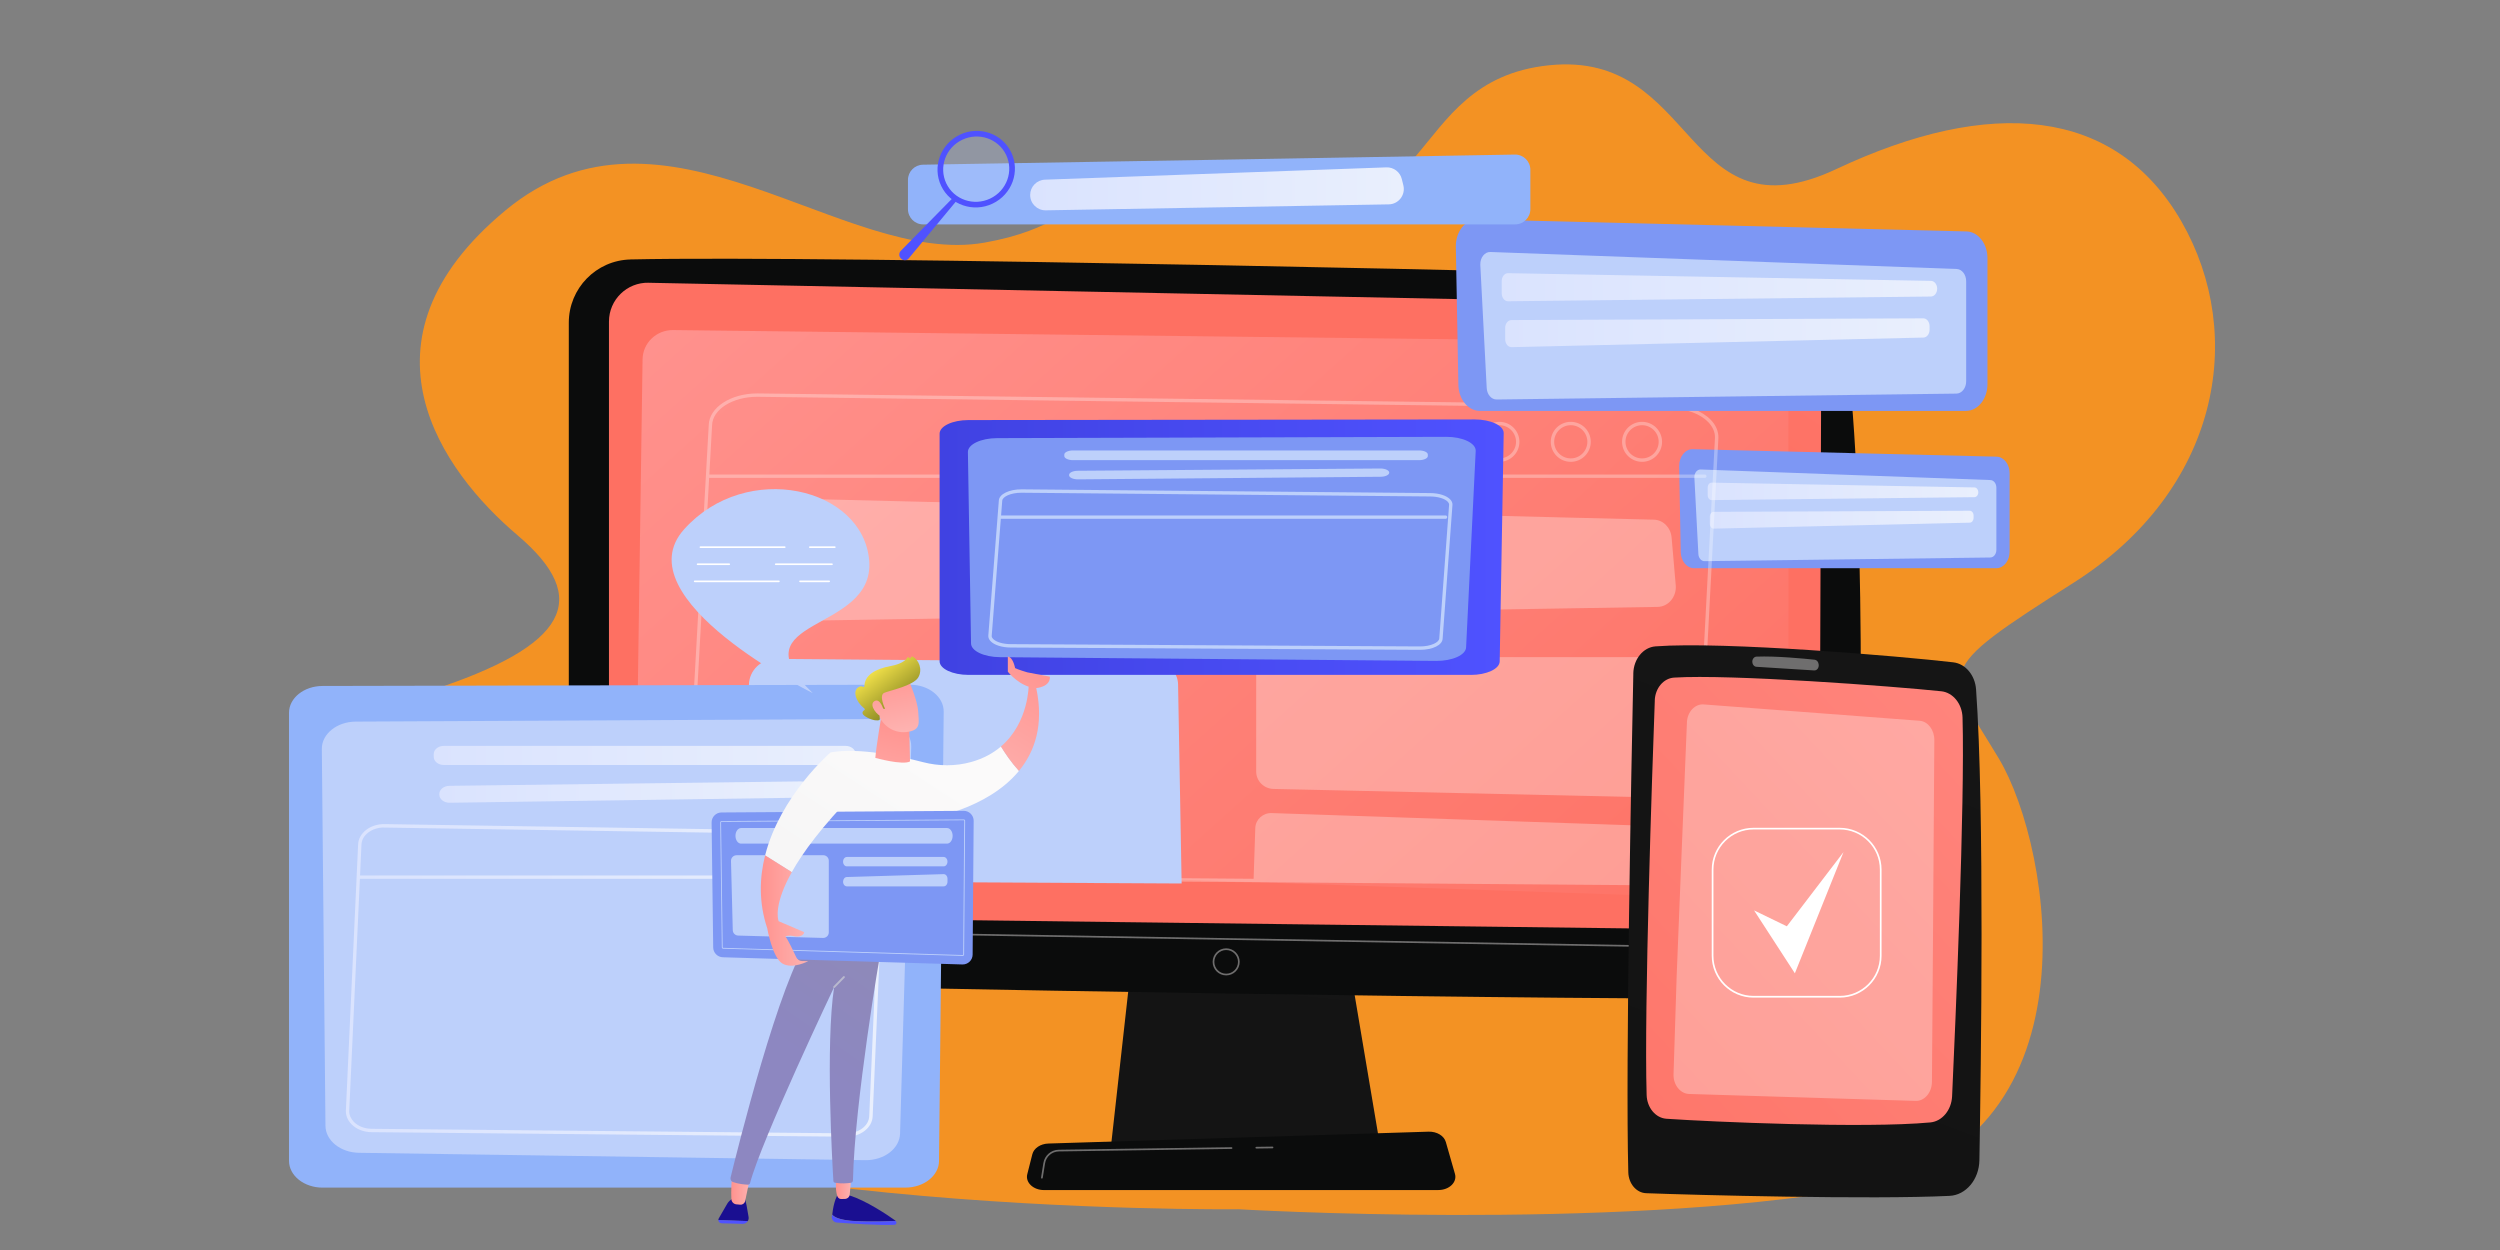 <?xml version="1.0" encoding="UTF-8"?>
<svg xmlns="http://www.w3.org/2000/svg" xmlns:xlink="http://www.w3.org/1999/xlink" id="a" viewBox="0 0 750 375">
  <rect x="0" y="0" width="750" height="375" fill="#808080" stroke="none"/>
  <defs>
    <style>.cn{fill:#6f6e6e;}.co{fill:url(#as);}.cp{fill:url(#am);}.cq{fill:url(#w);}.cr{fill:url(#ao);}.cs{fill:url(#ak);}.ct{fill:url(#t);}.cu{fill:url(#ae);}.cv,.cw{opacity:.3;}.cx{fill:#f39223;}.cy{fill:url(#aj);}.cz,.cw{fill:#fff;}.da{fill:url(#l);}.db{fill:url(#ar);}.dc{fill:url(#o);}.dd{fill:url(#an);}.de{fill:url(#z);}.df{fill:url(#q);}.dg{fill:url(#ap);}.dh{fill:url(#m);}.di{fill:url(#aa);}.dj{fill:url(#ab);}.dk{fill:url(#aq);}.dl{fill:url(#ai);}.dm{fill:url(#ac);}.dn{fill:url(#v);}.do{fill:#b9b9ce;}.dp{fill:url(#x);}.dq{fill:url(#p);}.dr{fill:url(#y);}.ds{fill:#7d97f4;}.dt{fill:url(#al);}.du{fill:#91b3fa;}.dv{fill:url(#at);}.dw{fill:url(#r);}.dx{fill:url(#ag);}.dy{fill:url(#n);}.dz{fill:url(#u);}.ea{fill:url(#af);}.eb{fill:url(#ad);}.ec{opacity:.28;}.ed{fill:url(#ah);}.ee{fill:#bdd0fb;}.ef{fill:url(#s);}</style>
    <linearGradient id="l" x1="381.02" y1="268.79" x2="369.81" y2="383.92" gradientUnits="userSpaceOnUse">
      <stop offset="0" stop-color="#151515"></stop>
      <stop offset="1" stop-color="#131313"></stop>
    </linearGradient>
    <linearGradient id="m" x1="389.1" y1="28.84" x2="360.06" y2="212.75" gradientUnits="userSpaceOnUse">
      <stop offset="0" stop-color="#0b0c0c"></stop>
      <stop offset="1" stop-color="#0b0c0c"></stop>
    </linearGradient>
    <linearGradient id="n" x1="426.83" y1="89.01" x2="619.42" y2="-193.76" gradientUnits="userSpaceOnUse">
      <stop offset="0" stop-color="#fe7062"></stop>
      <stop offset="1" stop-color="#ff928e"></stop>
    </linearGradient>
    <linearGradient id="o" x1="381.34" y1="307.5" x2="365.55" y2="387.48" xlink:href="#m"></linearGradient>
    <linearGradient id="p" x1="497.46" y1="331.56" x2="242.21" y2="48.03" xlink:href="#n"></linearGradient>
    <linearGradient id="q" x1="512.31" y1="147.41" x2="593.5" y2="147.41" gradientUnits="userSpaceOnUse">
      <stop offset="0" stop-color="#dae3fe"></stop>
      <stop offset="1" stop-color="#e9effd"></stop>
    </linearGradient>
    <linearGradient id="r" x1="512.95" y1="155.9" x2="592.09" y2="155.9" xlink:href="#q"></linearGradient>
    <linearGradient id="s" x1="130.12" y1="226.63" x2="256.69" y2="226.63" xlink:href="#q"></linearGradient>
    <linearGradient id="t" x1="131.8" y1="237.63" x2="243.26" y2="237.63" xlink:href="#q"></linearGradient>
    <linearGradient id="u" x1="103.75" y1="294.12" x2="265.21" y2="294.12" xlink:href="#q"></linearGradient>
    <linearGradient id="v" x1="107.18" y1="263.14" x2="263.36" y2="263.14" xlink:href="#q"></linearGradient>
    <linearGradient id="w" x1="575.52" y1="186.68" x2="510.19" y2="358.99" xlink:href="#l"></linearGradient>
    <linearGradient id="x" x1="424.43" y1="378.46" x2="715.89" y2="106.66" xlink:href="#n"></linearGradient>
    <linearGradient id="y" x1="450.52" y1="86.16" x2="581.14" y2="86.16" xlink:href="#q"></linearGradient>
    <linearGradient id="z" x1="451.56" y1="99.82" x2="578.87" y2="99.82" xlink:href="#q"></linearGradient>
    <linearGradient id="aa" x1="309.05" y1="56.66" x2="421.14" y2="56.66" xlink:href="#q"></linearGradient>
    <linearGradient id="ab" x1="292.33" y1=".31" x2="288" y2="21.45" gradientUnits="userSpaceOnUse">
      <stop offset="0" stop-color="#4042e2"></stop>
      <stop offset="1" stop-color="#4f52ff"></stop>
    </linearGradient>
    <linearGradient id="ac" x1="302.76" y1="2.45" x2="298.43" y2="23.59" xlink:href="#ab"></linearGradient>
    <linearGradient id="ad" x1="281.88" y1="164.14" x2="451.11" y2="164.14" xlink:href="#ab"></linearGradient>
    <linearGradient id="ae" x1="262.36" y1="333.77" x2="259.81" y2="359.24" gradientUnits="userSpaceOnUse">
      <stop offset="0" stop-color="#09005d"></stop>
      <stop offset="1" stop-color="#1a0f91"></stop>
    </linearGradient>
    <linearGradient id="af" x1="223.64" y1="329.9" x2="221.09" y2="355.37" xlink:href="#ae"></linearGradient>
    <linearGradient id="ag" x1="219.36" y1="356.2" x2="225.26" y2="356.2" gradientUnits="userSpaceOnUse">
      <stop offset="0" stop-color="#ff928e"></stop>
      <stop offset="1" stop-color="#feb3b1"></stop>
    </linearGradient>
    <linearGradient id="ah" x1="250.6" y1="355.82" x2="255.52" y2="355.82" xlink:href="#ag"></linearGradient>
    <linearGradient id="ai" x1="290.33" y1="259.41" x2="246.52" y2="322.08" gradientUnits="userSpaceOnUse">
      <stop offset="0" stop-color="#8f8bb1"></stop>
      <stop offset="1" stop-color="#8d87c1"></stop>
    </linearGradient>
    <linearGradient id="aj" x1="277.92" y1="227.76" x2="176.2" y2="383.04" gradientUnits="userSpaceOnUse">
      <stop offset="0" stop-color="#fbfafa"></stop>
      <stop offset="1" stop-color="#eaeaea"></stop>
    </linearGradient>
    <linearGradient id="ak" x1="319.38" y1="199.32" x2="294.86" y2="237.84" xlink:href="#ag"></linearGradient>
    <linearGradient id="al" x1="270.03" y1="215.64" x2="263.41" y2="244.85" xlink:href="#ag"></linearGradient>
    <linearGradient id="am" x1="261.22" y1="216.81" x2="159.49" y2="372.1" xlink:href="#aj"></linearGradient>
    <linearGradient id="an" x1="228.24" y1="273.17" x2="242.44" y2="273.17" xlink:href="#ag"></linearGradient>
    <linearGradient id="ao" x1="266.28" y1="199.57" x2="270.19" y2="219.78" xlink:href="#ag"></linearGradient>
    <linearGradient id="ap" x1="262.1" y1="199.9" x2="276.28" y2="218.17" gradientUnits="userSpaceOnUse">
      <stop offset="0" stop-color="#f8e64c"></stop>
      <stop offset=".77" stop-color="#74761a"></stop>
    </linearGradient>
    <linearGradient id="aq" x1="261.15" y1="200.56" x2="265.06" y2="220.77" xlink:href="#ag"></linearGradient>
    <linearGradient id="ar" x1="312.28" y1="194.8" x2="287.75" y2="233.31" xlink:href="#ag"></linearGradient>
    <linearGradient id="as" x1="258.65" y1="310.76" x2="259.16" y2="358.48" xlink:href="#ab"></linearGradient>
    <linearGradient id="at" x1="219.34" y1="311.18" x2="219.85" y2="358.9" xlink:href="#ab"></linearGradient>
  </defs>
  <g id="k">
    <path class="cx" d="M371.31,362.77s-195.71,2.14-250.23-45.93c-54.51-48.06-33.99-95.98,7.75-109.56,41.74-13.57,48.86-27.69,26.4-46.73-22.46-19.04-50.99-58.13-3.62-97.41,47.36-39.28,101.41,17.14,143.74,9.65,42.33-7.49,25.57-32.72,81.24-15.3,55.67,17.43,43.4-33.31,88.15-37.91,44.75-4.6,40.17,52.77,86.2,31.12,46.03-21.66,83.69-18.67,103.48,15.72,19.79,34.39,11.19,80.71-32.22,108.32-43.42,27.61-38.76,25.72-22.53,52.85,16.23,27.13,30.78,116.33-43.09,129.07-73.87,12.74-185.25,6.1-185.25,6.1Z"></path>
    <polygon class="da" points="340.22 281.74 333.25 344.23 414.1 344.23 403.57 281.74 340.22 281.74"></polygon>
    <path class="dh" d="M189.17,77.84c-10.3.23-18.53,8.65-18.53,18.96v171.92c0,14.14,11.27,25.71,25.41,26.07,62.79,1.62,282.42,5.55,342.19,4.66,10.27-.15,18.6-8.37,18.89-18.64,1.15-39.94,3.02-135.98-3.9-180.57-1.46-9.39-9.38-16.41-18.88-16.72-52.61-1.68-285.43-7.03-345.17-5.69Z"></path>
    <path class="dy" d="M194.63,84.82c-6.55-.16-11.94,5.1-11.94,11.65v163.34c0,8.26,6.63,14.99,14.88,15.11l333.33,4.12c8.19.12,14.9-6.46,14.93-14.65l.56-161.88c.02-5.85-4.64-10.65-10.49-10.79l-341.27-6.89Z"></path>
    <path class="cn" d="M547.08,284.5c.14,0,.25.12.25.26,0,.14-.12.25-.25.25h0l-365.65-6.23c-.14,0-.25-.12-.25-.26,0-.14.12-.25.25-.25h0l365.65,6.23Z"></path>
    <path class="cn" d="M367.85,292.62c-2.24,0-4.06-1.82-4.06-4.06s1.82-4.06,4.06-4.06,4.06,1.82,4.06,4.06-1.82,4.06-4.06,4.06ZM367.85,285.01c-1.96,0-3.55,1.59-3.55,3.55s1.59,3.55,3.55,3.55,3.55-1.59,3.55-3.55-1.59-3.55-3.55-3.55Z"></path>
    <path class="dc" d="M431.51,357.02h-118.32c-3.21,0-5.63-2.29-5.01-4.75l1.52-6c.46-1.81,2.44-3.13,4.8-3.21l114.07-3.56c2.47-.08,4.65,1.23,5.18,3.11l2.74,9.56c.71,2.48-1.71,4.84-4.98,4.84Z"></path>
    <path class="cn" d="M376.88,344.56c-.14,0-.25-.11-.25-.25,0-.14.11-.26.25-.26l4.89-.07h0c.14,0,.25.11.25.25,0,.14-.11.26-.25.26l-4.89.07h0Z"></path>
    <path class="cn" d="M312.56,353.58s-.03,0-.04,0c-.14-.02-.23-.15-.21-.29l.7-4.37c.36-2.28,2.31-3.97,4.62-4l51.84-.76c.13,0,.26.11.26.25,0,.14-.11.26-.25.26l-51.84.76c-2.06.03-3.8,1.53-4.12,3.57l-.7,4.37c-.02.13-.13.21-.25.21Z"></path>
    <path class="dq" d="M520.47,102.77l-318.53-3.75c-5.02-.06-9.1,3.87-9.17,8.78l-2.04,141.85c-.07,4.85,3.85,8.86,8.8,9.03l320.35,10.84c4.46.15,8.6-1.48,11.81-4.51,3.21-3.03,4.84-7.21,4.84-11.57V118.85c0-8.81-7.06-15.98-16.06-16.08Z"></path>
    <path class="ds" d="M503.75,139.82l.47,25.75c.04,2.72,1.81,4.9,4,4.9h90.67c2.21,0,4-2.23,4-4.98v-23.51c0-2.69-1.71-4.89-3.87-4.98l-91.14-2.24c-2.28-.09-4.16,2.21-4.12,5.06Z"></path>
    <path class="ee" d="M508.31,143.23l1.2,22.94c.05,1.24.87,2.2,1.86,2.18l85.74-1.1c1-.02,1.8-1.04,1.8-2.28v-18.67c0-1.22-.77-2.22-1.74-2.28l-86.94-3.17c-1.08-.07-1.97,1.04-1.92,2.39Z"></path>
    <path class="df" d="M512.31,146.25v2.32c0,.82.54,1.48,1.19,1.46l78.84-.88c.64-.01,1.15-.66,1.15-1.46h0c0-.79-.51-1.44-1.14-1.46l-78.84-1.44c-.66-.02-1.2.64-1.2,1.46Z"></path>
    <path class="dw" d="M512.95,155v2.13c0,.83.55,1.49,1.21,1.46l76.79-1.79c.63-.03,1.13-.67,1.13-1.46v-.66c0-.81-.53-1.47-1.18-1.46l-76.79.33c-.65,0-1.17.66-1.17,1.46Z"></path>
    <g class="cv">
      <path class="cz" d="M494.41,265.58c-.06,0-.12,0-.17,0l-274.33-2.15c-4.91-.04-9.42-1.7-12.06-4.44-1.55-1.61-2.34-3.48-2.29-5.41l7.06-126.09c.15-5.25,6.64-9.46,14.52-9.46.09,0,.19,0,.28,0l273.85,3.48c4.87.06,9.35,1.73,11.97,4.45,1.54,1.6,2.33,3.47,2.28,5.39,0,0,0,0,0,.01l-6.58,124.74c-.14,5.24-6.64,9.47-14.52,9.47ZM227.13,119.04c-7.33,0-13.36,3.77-13.5,8.49l-7.06,126.09c-.05,1.64.64,3.25,2,4.66,2.46,2.55,6.69,4.09,11.34,4.13l274.33,2.15c.06,0,.11,0,.17,0,7.33,0,13.37-3.79,13.5-8.5l6.58-124.75c.04-1.64-.65-3.25-1.99-4.65-2.43-2.53-6.64-4.08-11.24-4.14l-273.85-3.48c-.09,0-.18,0-.27,0ZM515,131.33h0,0Z"></path>
      <path class="cz" d="M511.45,143.37H212.68c-.28,0-.51-.23-.51-.51s.23-.51.51-.51h298.76c.28,0,.51.23.51.51s-.23.51-.51.51Z"></path>
      <path class="cz" d="M502.73,175.65l-1.25-14.41c-.26-2.97-2.54-5.27-5.31-5.34l-263.49-6.44c-3.3-.08-6.75,1.28-9.1,3.76-2.36,2.49-3.95,5.9-3.95,9.46v10.46c0,3.54,1.58,6.93,3.92,9.42,2.34,2.48,5.63,3.85,8.91,3.8l264.84-4.29c1.52-.02,3-.73,4.02-1.96,1.02-1.22,1.55-2.85,1.41-4.48Z"></path>
      <path class="cz" d="M493.1,239.15l-111.05-2.47c-2.89-.06-5.19-2.38-5.19-5.21v-29.11c0-2.88,2.38-5.21,5.31-5.21h111.05c2.93,0,5.31,2.33,5.31,5.21v31.58c0,2.92-2.45,5.27-5.43,5.21Z"></path>
      <path class="cz" d="M376.05,264.31l123.32.93-.44-13.27c-.23-2.33-2.19-4.14-4.58-4.22l-112.84-3.83c-2.59-.09-4.77,1.86-4.92,4.39l-.53,16Z"></path>
      <path class="cz" d="M449.83,138.55c-3.31,0-6-2.69-6-6s2.69-6,6-6,6,2.69,6,6-2.69,6-6,6ZM449.83,127.56c-2.75,0-4.98,2.24-4.98,4.98s2.24,4.98,4.98,4.98,4.98-2.24,4.98-4.98-2.24-4.98-4.98-4.98Z"></path>
      <path class="cz" d="M471.23,138.55c-3.31,0-6-2.69-6-6s2.69-6,6-6,6,2.69,6,6-2.69,6-6,6ZM471.23,127.56c-2.75,0-4.98,2.24-4.98,4.98s2.24,4.98,4.98,4.98,4.98-2.24,4.98-4.98-2.24-4.98-4.98-4.98Z"></path>
      <path class="cz" d="M492.62,138.55c-3.31,0-6-2.69-6-6s2.69-6,6-6,6,2.69,6,6-2.69,6-6,6ZM492.62,127.56c-2.75,0-4.98,2.24-4.98,4.98s2.24,4.98,4.98,4.98,4.98-2.24,4.98-4.98-2.24-4.98-4.98-4.98Z"></path>
    </g>
    <path class="ee" d="M223.21,264.35l131.28.7-1.07-59.77c-.07-3.67-3.11-6.62-6.85-6.66l-113.75-.96c-4.43-.04-8.06,3.43-8.15,7.77l-1.47,58.91Z"></path>
    <path class="du" d="M271.62,356.29H96.79c-5.57,0-10.09-3.6-10.09-8.04v-134.42c0-4.43,4.5-8.03,10.07-8.04l176.22-.38c5.61-.01,10.15,3.62,10.12,8.08l-1.4,134.79c-.03,4.42-4.54,8-10.09,8Z"></path>
    <path class="ee" d="M263.05,215.71l-156.32.77c-5.65.03-10.21,3.69-10.18,8.19l1.09,113.05c.03,4.43,4.49,8.04,10.06,8.12l151.89,2.21c5.67.08,10.35-3.52,10.43-8.04l3.35-116.02c.08-4.57-4.57-8.3-10.3-8.27Z"></path>
    <path class="ef" d="M256.69,226.2v.86c0,1.35-1.37,2.44-3.06,2.44h-120.45c-1.69,0-3.06-1.09-3.06-2.44v-.86c0-1.35,1.37-2.44,3.06-2.44h120.45c1.69,0,3.06,1.09,3.06,2.44Z"></path>
    <path class="ct" d="M243.26,236.99h0c-.09,1.28-1.4,2.28-3,2.31l-105.34,1.53c-1.71.02-3.12-1.07-3.12-2.44v-.2c0-1.33,1.34-2.42,3.02-2.44l105.34-1.33c1.78-.02,3.2,1.16,3.11,2.57Z"></path>
    <path class="dz" d="M254.01,341.01s-.06,0-.09,0l-142.47-1.36c-2.38-.02-4.58-.9-6.04-2.42-1.1-1.14-1.68-2.56-1.65-4.01l3.67-79.82c.08-3.46,3.65-6.23,7.93-6.17l142.22,2.2c2.36.04,4.55.92,6,2.43,1.09,1.13,1.67,2.55,1.64,3.99,0,0,0,0,0,.01l-3.42,78.97c-.08,3.42-3.56,6.18-7.78,6.18ZM115.2,248.25c-3.67,0-6.7,2.31-6.76,5.19l-3.67,79.82c-.03,1.18.44,2.31,1.36,3.27,1.28,1.32,3.21,2.09,5.32,2.11l142.47,1.36s.06,0,.08,0c3.67,0,6.7-2.32,6.77-5.19l3.42-78.97c.03-1.18-.44-2.31-1.36-3.26-1.26-1.31-3.19-2.08-5.28-2.11l-142.22-2.2s-.09,0-.14,0ZM264.7,255.84h0,0Z"></path>
    <path class="dn" d="M262.86,263.65H107.69c-.28,0-.51-.23-.51-.51s.23-.51.51-.51h155.16c.28,0,.51.23.51.51s-.23.51-.51.51Z"></path>
    <path class="ee" d="M243.86,207.96s-57.36-28.34-38.6-49.2c18.76-20.87,53.73-12.53,55.5,9.44,1.77,21.96-40.79,16.81-16.9,39.77Z"></path>
    <path class="cz" d="M235.43,164.4h-25.31c-.14,0-.25-.11-.25-.25s.11-.25.25-.25h25.31c.14,0,.25.11.25.25s-.11.25-.25.25Z"></path>
    <path class="cz" d="M250.45,164.4h-7.51c-.14,0-.25-.11-.25-.25s.11-.25.25-.25h7.51c.14,0,.25.11.25.25s-.11.25-.25.25Z"></path>
    <path class="cz" d="M218.77,169.52h-9.5c-.14,0-.25-.11-.25-.25s.11-.25.25-.25h9.5c.14,0,.25.11.25.25s-.11.25-.25.25Z"></path>
    <path class="cz" d="M249.6,169.52h-16.89c-.14,0-.25-.11-.25-.25s.11-.25.25-.25h16.89c.14,0,.25.11.25.25s-.11.25-.25.25Z"></path>
    <path class="cz" d="M233.67,174.65h-25.27c-.14,0-.25-.11-.25-.25s.11-.25.25-.25h25.27c.14,0,.25.11.25.25s-.11.25-.25.25Z"></path>
    <path class="cz" d="M248.75,174.65h-8.75c-.14,0-.25-.11-.25-.25s.11-.25.25-.25h8.75c.14,0,.25.11.25.25s-.11.25-.25.25Z"></path>
    <path class="cq" d="M490,202.03c-.56,26.39-2.37,117.41-1.51,149.66.09,3.42,2.43,6.16,5.35,6.27,14.45.55,67.41,1.95,91.04.8,4.92-.24,8.84-4.91,8.94-10.67.49-27.7,1.57-105.6-1-141.28-.31-4.28-3.18-7.68-6.83-8.11-15.73-1.84-68.92-6.34-89.34-4.79-3.68.28-6.57,3.81-6.66,8.12Z"></path>
    <path class="dp" d="M496.44,210.13c-.78,21.3-3.23,92.15-2.45,118.35.11,3.83,2.69,6.93,5.96,7.15,13.46.92,59.4,2.95,79.14,1.1,3.56-.33,6.35-3.7,6.54-7.86,1-21.73,3.87-87.71,3.13-113.61-.12-4.13-2.86-7.51-6.38-7.88-14.57-1.53-63.38-5.17-80.16-4.1-3.15.2-5.66,3.16-5.79,6.84Z"></path>
    <path class="cn" d="M525.7,198.52h0c0,.81.54,1.48,1.23,1.52,3.41.21,13.02.8,17.32,1.09.85.06,1.51-.83,1.35-1.81l-.03-.17c-.11-.66-.58-1.17-1.16-1.23-2.9-.31-11.67-1.17-17.47-.93-.7.03-1.25.71-1.25,1.52Z"></path>
    <path class="cw" d="M580.13,247.02l.17-25.03c.02-3.01-1.92-5.57-4.41-5.76l-64.77-4.9c-2.63-.2-4.92,2.22-5.04,5.39,0,0-3.08,75.14-3.08,76.05h0s-.94,29.5-.94,29.5c-.12,3.17,2.03,5.84,4.66,5.92l68.01,2.08c2.63.08,4.82-2.51,4.85-5.68l.34-46.35h0l.21-31.23h0Z"></path>
    <path class="cz" d="M564.47,286.74c0,6.92-5.63,12.55-12.55,12.55h-25.85c-6.92,0-12.55-5.63-12.55-12.55v-25.85c0-6.92,5.63-12.55,12.55-12.55h25.85c6.92,0,12.55,5.63,12.55,12.55v25.85ZM526.07,248.84c-6.64,0-12.04,5.4-12.04,12.04v25.85c0,6.64,5.4,12.04,12.04,12.04h25.85c6.64,0,12.04-5.4,12.04-12.04v-25.85c0-6.64-5.4-12.04-12.04-12.04h-25.85Z"></path>
    <polygon class="cz" points="526.22 273.12 538.46 291.99 553.05 255.63 536.05 277.89 526.22 273.12"></polygon>
    <path class="ds" d="M436.75,73.96l.76,41.43c.06,4.37,2.92,7.88,6.43,7.88h145.87c3.55,0,6.43-3.59,6.43-8.01v-37.82c0-4.32-2.75-7.87-6.22-8.01l-146.63-3.61c-3.67-.15-6.7,3.56-6.64,8.14Z"></path>
    <path class="ee" d="M444.09,79.44l1.92,36.9c.07,1.99,1.4,3.54,3,3.51l137.94-1.77c1.61-.04,2.9-1.67,2.9-3.68v-30.03c0-1.96-1.23-3.58-2.8-3.67l-139.87-5.1c-1.74-.11-3.17,1.68-3.09,3.84Z"></path>
    <path class="dr" d="M450.52,84.3v3.73c0,1.31.86,2.37,1.92,2.35l126.85-1.42c1.03-.02,1.86-1.07,1.86-2.35h0c0-1.27-.81-2.32-1.84-2.35l-126.85-2.31c-1.06-.04-1.94,1.03-1.94,2.35Z"></path>
    <path class="de" d="M451.56,98.38v3.42c0,1.33.89,2.4,1.95,2.35l123.54-2.88c1.02-.04,1.82-1.08,1.82-2.35v-1.07c0-1.3-.85-2.36-1.9-2.35l-123.54.52c-1.04,0-1.88,1.06-1.88,2.35Z"></path>
    <path class="du" d="M276.89,49.41c25.51-.38,151.68-2.58,177.57-3.04,2.56-.04,4.65,2.01,4.65,4.57v11.81c0,2.52-2.05,4.57-4.57,4.57h-177.58c-2.52,0-4.57-2.05-4.57-4.57v-8.77c0-2.5,2-4.53,4.5-4.57Z"></path>
    <path class="di" d="M309.05,58.5h0c0,2.57,2.11,4.64,4.68,4.6l102.89-1.79c2.95-.05,5.09-2.83,4.39-5.69l-.47-1.91c-.52-2.12-2.45-3.58-4.63-3.5l-102.43,3.69c-2.47.09-4.43,2.12-4.43,4.6Z"></path>
    <path class="dj" d="M286.07,59.14l-15.82,16.1c-.66.68-.61,1.77.11,2.38l.12.1c.64.54,1.6.45,2.13-.19l14.49-17.47-1.03-.92Z"></path>
    <g class="ec">
      <path class="ee" d="M302.32,46.24c2.45,5.13.2,11.3-5.02,13.79-5.22,2.49-11.43.36-13.88-4.77-2.45-5.13-.2-11.3,5.02-13.79,5.22-2.49,11.43-.36,13.88,4.77Z"></path>
    </g>
    <path class="dm" d="M287.94,40.43c-5.81,2.77-8.31,9.64-5.59,15.34,2.72,5.7,9.64,8.08,15.44,5.31,5.81-2.77,8.31-9.64,5.59-15.35-2.72-5.7-9.64-8.08-15.44-5.31ZM297.07,59.56c-4.95,2.36-10.85.34-13.18-4.53-2.32-4.87-.19-10.73,4.77-13.09,4.95-2.36,10.85-.34,13.18,4.53,2.32,4.87.19,10.73-4.77,13.09Z"></path>
    <path class="eb" d="M441.21,202.47h-150.63c-4.8,0-8.7-1.83-8.7-4.08v-68.29c0-2.25,3.88-4.08,8.67-4.08l151.84-.19c4.83,0,8.75,1.84,8.72,4.11l-1.2,68.48c-.03,2.25-3.91,4.06-8.7,4.06Z"></path>
    <path class="ds" d="M433.83,131.05l-134.69.39c-4.87.01-8.79,1.88-8.77,4.16l.94,57.43c.02,2.25,3.87,4.08,8.66,4.12l130.87,1.12c4.89.04,8.92-1.79,8.99-4.08l2.88-58.94c.07-2.32-3.94-4.22-8.88-4.2Z"></path>
    <path class="ee" d="M428.35,136.37v.44c0,.68-1.18,1.24-2.64,1.24h-103.78c-1.46,0-2.64-.56-2.64-1.24v-.44c0-.68,1.18-1.24,2.64-1.24h103.78c1.46,0,2.64.55,2.64,1.24Z"></path>
    <path class="ee" d="M416.77,141.86h0c-.07.65-1.2,1.16-2.59,1.17l-90.76.78c-1.48.01-2.69-.55-2.69-1.24v-.1c0-.68,1.16-1.23,2.6-1.24l90.76-.68c1.53-.01,2.76.59,2.68,1.31Z"></path>
    <path class="ee" d="M426.04,194.95s-.06,0-.08,0l-122.76-.69c-2.61-.01-4.91-.74-6.02-1.9-.47-.49-.71-1.06-.69-1.63l3.16-40.57c.08-1.91,3.12-3.4,6.9-3.36l122.54,1.12c2.59.02,4.87.75,5.97,1.9.47.49.71,1.05.68,1.63,0,0,0,.01,0,.02l-2.95,40.12c-.07,1.92-2.98,3.36-6.77,3.36ZM306.43,147.82c-3.34,0-5.71,1.25-5.76,2.4l-3.16,40.57c-.01.28.12.57.4.87.91.95,2.98,1.57,5.28,1.58l122.76.69c3.38.02,5.79-1.25,5.83-2.4l2.95-40.13c0-.29-.13-.59-.4-.88-.9-.94-2.95-1.56-5.24-1.58l-122.54-1.12s-.08,0-.12,0ZM435.25,151.43h0,0Z"></path>
    <path class="ee" d="M433.66,155.65h-133.69c-.28,0-.51-.23-.51-.51s.23-.51.51-.51h133.69c.28,0,.51.23.51.51s-.23.51-.51.51Z"></path>
    <path class="cu" d="M256.92,366.33c4.52.21,8.9.08,11.82-.07-2.66-1.89-8.79-6.01-13.92-7.65l-3.52-.21s-1.19,1.81-1.62,5.97c.58.73,2.29,1.74,7.24,1.97Z"></path>
    <path class="ea" d="M224.58,365.12c-.33-2.12-.86-5.19-1.27-5.97-.64-1.23-2.85,0-2.85,0,0,0-1.55.72-2.26,1.92-.45.77-1.71,2.95-2.56,4.43-.1.17-.14.35-.13.53l8.82.31c.22-.35.32-.77.25-1.21Z"></path>
    <path class="dx" d="M225.26,352.1c-.08.25-1.22,5.78-1.71,8.2-.14.67-.74,1.14-1.43,1.11-.37-.02-.81-.05-1.26-.11-.81-.1-1.42-.78-1.45-1.59-.08-2.12-.12-6.2.66-7.78,1.08-2.18,5.2.18,5.2.18Z"></path>
    <path class="ed" d="M250.6,353.68c.49-.02-.2,2.52.54,5.02.17.56.59,1,1.17,1.01.38,0,.83,0,1.29-.04.69-.06,1.24-.59,1.31-1.28l.6-6.47-4.92,1.76Z"></path>
    <path class="dl" d="M264.28,284.86c-.22,1.06-7.92,45.98-8.39,69.22,0,.39-.29.72-.68.77-.98.14-2.88.31-4.73-.03-.25-.05-.44-.26-.46-.51-.27-4.33-2.43-40.95.22-58.19,0,0-21.9,46.08-25.22,58.79-.08.31-.36.52-.68.5-.94-.05-2.89-.22-4.44-.79-.56-.2-.87-.79-.73-1.36,1.85-7.6,14.85-60,23.67-71.54l21.43,3.14Z"></path>
    <path class="do" d="M250.24,296.4c-.07,0-.15-.03-.2-.08-.11-.11-.12-.29,0-.41l2.93-3c.11-.11.29-.12.41,0,.11.11.12.29,0,.41l-2.93,3c-.06.06-.13.09-.21.09Z"></path>
    <path class="cy" d="M291.39,228.59c-4.75,1.34-9.79,1.29-14.56.04-6.41-1.68-19.04-4.46-27.64-2.91l-.71,22.5,29.4,3.36.26-5.98s17.88-2.58,27.55-14.33c-2.35-2.57-4.25-5.41-5.4-7.32-2.28,1.95-5.19,3.6-8.89,4.64Z"></path>
    <path class="cs" d="M310.88,206.42l-2.27-1s.11,11.33-8.33,18.53c1.16,1.91,3.05,4.75,5.4,7.32,4.77-5.79,7.54-13.82,5.19-24.86Z"></path>
    <path class="dt" d="M264.54,213.98s-1.71,10.19-1.94,13.39c0,0,8.24,2.28,10.4,1.06l-.27-12.32-8.19-2.12Z"></path>
    <path class="ds" d="M216.45,243.74l72.65-.49c1.66-.01,3.01,1.34,3,3l-.31,40.13c-.01,1.67-1.4,3.01-3.07,2.96l-71.87-2.16c-1.6-.05-2.87-1.35-2.89-2.94l-.48-37.48c-.02-1.65,1.31-3.01,2.96-3.02Z"></path>
    <path class="ee" d="M288.82,286.77l-71.88-2.16c-.22,0-.39-.18-.39-.4l-.48-37.48c0-.11.04-.21.12-.29.08-.08.18-.12.29-.12l72.65-.49c.11,0,.21.04.29.12.08.08.12.18.12.29l-.31,40.13c0,.22-.18.4-.4.4ZM289.12,246.08l-72.65.49s-.08.01-.11.04c-.03.03-.04.06-.04.11l.48,37.48c0,.08.06.15.14.15h0l71.88,2.16c.08,0,.14-.07.14-.15l.31-40.13s-.01-.08-.04-.11c-.03-.03-.06-.04-.11-.04Z"></path>
    <path class="ee" d="M220.64,250.75h0c0,1.29.75,2.34,1.68,2.34h61.79c.93,0,1.68-1.05,1.68-2.34h0c0-1.29-.75-2.34-1.68-2.34h-61.79c-.93,0-1.68,1.05-1.68,2.34Z"></path>
    <path class="ee" d="M220.95,256.56h26.02c.92,0,1.67.75,1.67,1.67v21.48c0,.94-.78,1.69-1.71,1.67l-25.48-.71c-.89-.02-1.6-.74-1.62-1.62l-.53-20.77c-.02-.94.73-1.71,1.67-1.71Z"></path>
    <path class="ee" d="M254.06,257.09h29.04c.63,0,1.14.63,1.14,1.41h0c0,.78-.51,1.41-1.14,1.41h-29.04c-.63,0-1.14-.63-1.14-1.41h0c0-.78.51-1.41,1.14-1.41Z"></path>
    <path class="ee" d="M252.92,264.51h0c0,.77.51,1.4,1.14,1.4h29.05c.63,0,1.14-.63,1.14-1.4v-.87c0-.79-.53-1.42-1.17-1.4l-29.05.87c-.62.02-1.11.64-1.11,1.4Z"></path>
    <path class="cp" d="M256.4,237.86l-7.22-12.14s-15.09,12.93-19.65,30.9l8,5.03c3.28-5.87,9.01-13.67,18.87-23.79Z"></path>
    <path class="dd" d="M240.62,288.32c-.75-.02-1.43-.46-1.74-1.14-.82-1.78-2.43-5.17-3.27-6.26,0,0,.93-.45,2.57-.07,1.64.38,3.03-.29,3.08-1.2l-7.67-3.29c-.28-.78-1.39-5.18,3.95-14.72l-8-5.03c-1.71,6.73-1.94,14.17.64,21.9,0,0,1.51,8.78,4.56,10.56,3.06,1.78,7.7-.72,7.7-.72l-1.82-.04Z"></path>
    <path class="cr" d="M272.53,203.82s2.74,6.3,2.92,9.6c.18,3.3.9,5.45-2.92,6.11-3.82.67-7.04-1.24-8.78-4.53,0,0-2.73-5.07-2.12-7.15.61-2.08,10.9-4.04,10.9-4.04Z"></path>
    <path class="dg" d="M265.05,212.64h.48s-1.99-4.08-.24-4.8c1.75-.72,8.67-2.13,10.17-4.59,1.44-2.37.16-5.43-1.77-6.29-.12-.05-.27,0-.33.12l-.16.3c-.11.21-.41.18-.48-.05h0c-.06-.21-.35-.26-.47-.07-.46.73-1.7,1.93-5.02,2.54-4.71.87-7.83,2.78-7.91,6.04,0,.21-.23.32-.4.21-.35-.21-.9-.31-1.65.31-1.29,1.09-.76,3.91,2.07,6.23.13.11.13.32-.01.42-.51.33-1.28,1.13.71,2.19,2.03,1.09,3.24.97,3.69.85.12-.03.2-.14.2-.27l-.18-2.89c0-.15.11-.28.26-.28h1.03Z"></path>
    <path class="dk" d="M265.17,213.24s-1.05-4.02-2.85-2.89c-1.8,1.13.94,4.51,2.39,4.66l.46-1.76Z"></path>
    <path class="db" d="M302.35,196.97v4.55s3.7,4.71,8.52,4.9c0,0,4.25-.28,4.1-3.42l-6.79-1.3s-2.85-.84-3.65-1.27c0,0-.59-3.31-2.19-3.45Z"></path>
    <path class="co" d="M268.69,366.33s-.02-.02-.04-.03c-2.92.15-7.3.28-11.82.07-4.95-.23-6.65-1.24-7.24-1.97-.02.19-.04.38-.06.58-.07.91.6,1.71,1.51,1.78,3.7.28,12.88.91,17.31.68.58-.03.8-.78.32-1.12Z"></path>
    <path class="dv" d="M215.51,366.01c.01.5.41.96.98.98l6.28.17c.66.02,1.24-.33,1.56-.84l-8.82-.31Z"></path>
  </g>
</svg>
